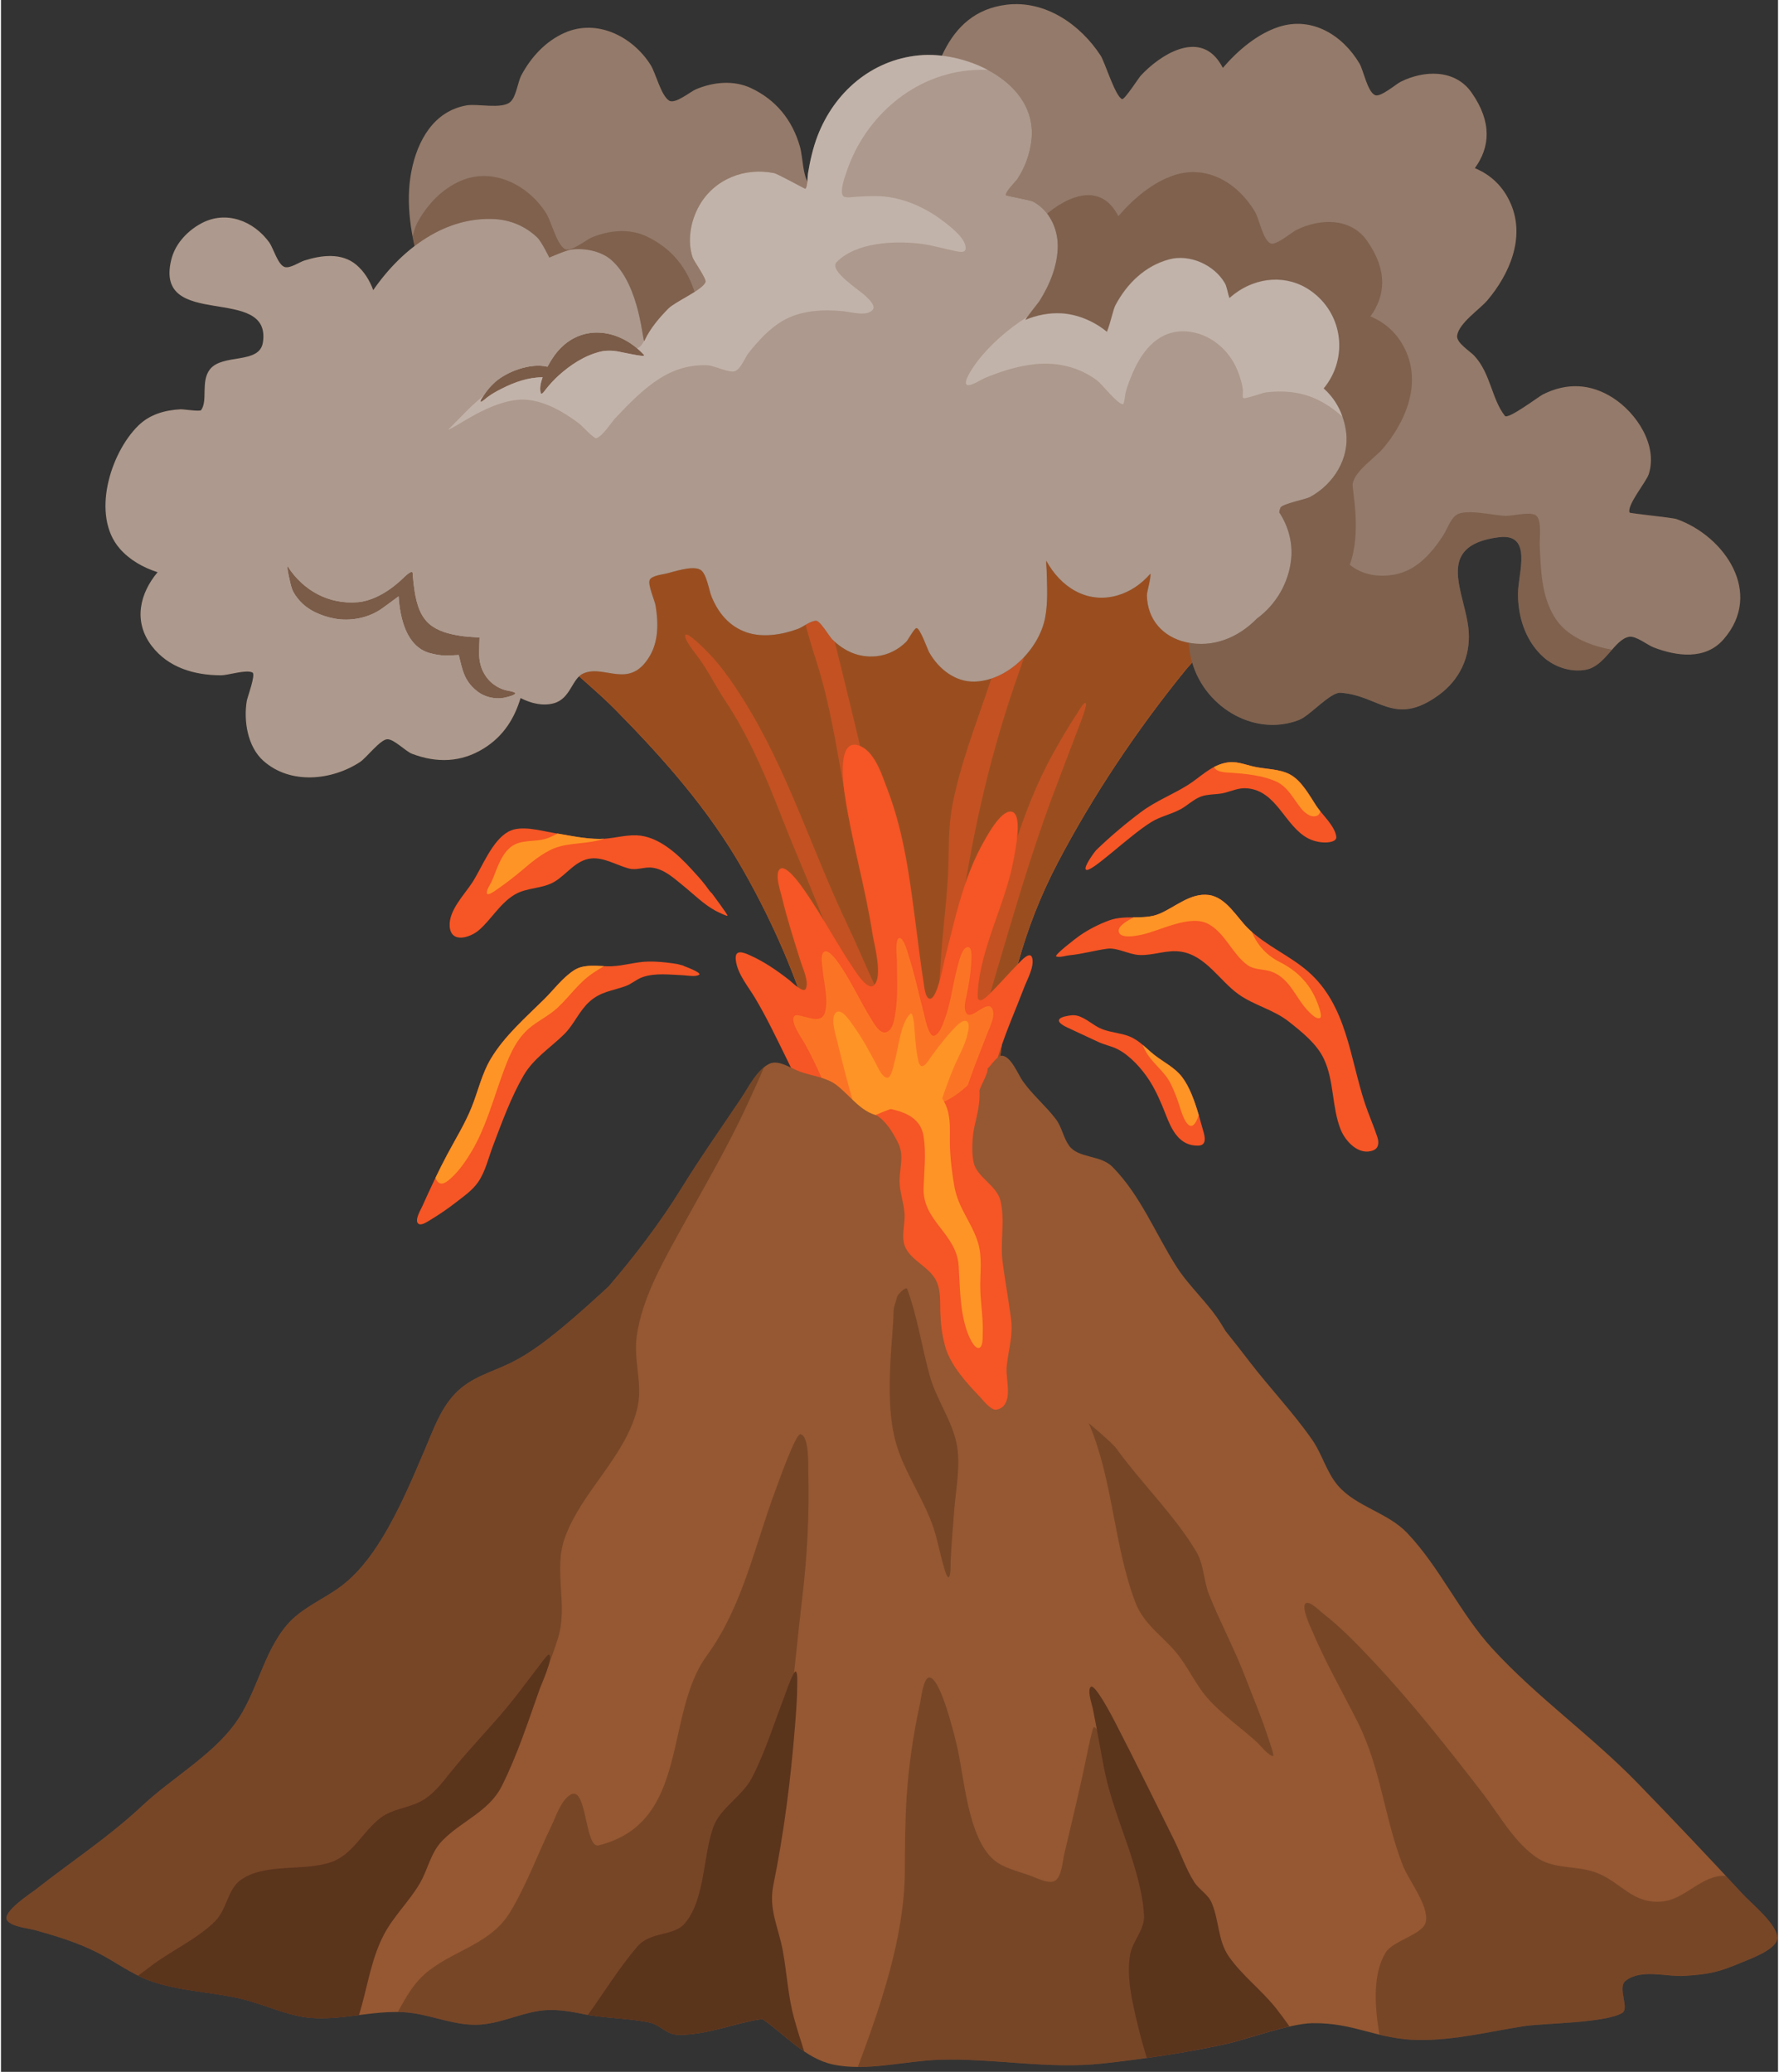 <?xml version="1.0" encoding="UTF-8"?>
<!DOCTYPE svg PUBLIC '-//W3C//DTD SVG 1.0//EN'
          'http://www.w3.org/TR/2001/REC-SVG-20010904/DTD/svg10.dtd'>
<svg height="502" preserveAspectRatio="xMidYMid meet" version="1.0" viewBox="-1.3 -1.0 430.7 502.2" width="431" xmlns="http://www.w3.org/2000/svg" xmlns:xlink="http://www.w3.org/1999/xlink" zoomAndPan="magnify"
><rect x="-1.3" y="-1.0" width="430.7" height="502.2" fill="#333333" stroke="none"/><g id="change1_1"
  ><path clip-rule="evenodd" d="M228.98,288.58c2.67-0.09,5.51-0.55,7.24-2.49 c1.97-2.21,1.76-6.26,2.03-9.02c0.6-6.25,1.63-12.44,2.27-18.69c1.84-18,5.88-34.22,14.34-50.34c8.56-16.32,19.31-32.34,30.94-46.63 c3.58-4.4,13.5-12.69,11.66-19.07c-3.96-13.76-28.79-21.18-40.68-24.03c-36.2-8.67-86.88-21.16-116.64,8.37 c-4.32,4.29-9.51,28.91-9.51,28.91c-1.01,1.49,2.78,2.31,4.08,3.56c4.26,4.11,8.87,7.77,13.03,12 c11.67,11.86,22.47,24.06,30.74,38.56c8.01,14.04,14.52,29.35,18.46,45.05c2.11,8.42,0.98,19.36,6.37,26.6 c1.57,2.11,3.6,3.59,5.9,4.63c5.1,2.32,11.48,2.48,16.76,2.58C226.89,288.6,227.92,288.62,228.98,288.58z" fill="#F65525" fill-rule="evenodd"
  /></g
  ><g id="change2_1"
  ><path clip-rule="evenodd" d="M228.98,288.58c2.67-0.09,5.51-0.55,7.24-2.49 c1.97-2.21,1.76-6.26,2.03-9.02c0.6-6.25,1.63-12.44,2.27-18.69c1.84-18,5.88-34.22,14.34-50.34c8.56-16.32,19.31-32.34,30.94-46.63 c3.58-4.4,13.5-12.69,11.66-19.07c-3.96-13.76-28.79-21.18-40.68-24.03c-36.2-8.67-86.88-21.16-116.64,8.37 c-4.32,4.29-9.51,28.91-9.51,28.91c-1.01,1.49,2.78,2.31,4.08,3.56c4.26,4.11,8.87,7.77,13.03,12 c11.67,11.86,22.47,24.06,30.74,38.56c8.01,14.04,14.52,29.35,18.46,45.05c2.11,8.42,0.98,19.36,6.37,26.6 c1.57,2.11,3.6,3.59,5.9,4.63c5.1,2.32,11.48,2.48,16.76,2.58C226.89,288.6,227.92,288.62,228.98,288.58z" fill="#FF9426" fill-rule="evenodd" opacity=".533"
  /></g
  ><g id="change3_1"
  ><path clip-rule="evenodd" d="M228.98,288.58c2.67-0.09,5.51-0.55,7.24-2.49 c1.97-2.21,1.76-6.26,2.03-9.02c0.6-6.25,1.63-12.44,2.27-18.69c1.84-18,5.88-34.22,14.34-50.34c8.56-16.32,19.31-32.34,30.94-46.63 c3.58-4.4,13.5-12.69,11.66-19.07c-3.96-13.76-28.79-21.18-40.68-24.03c-36.2-8.67-86.88-21.16-116.64,8.37 c-4.32,4.29-9.51,28.91-9.51,28.91c-1.01,1.49,2.78,2.31,4.08,3.56c4.26,4.11,8.87,7.77,13.03,12 c11.67,11.86,22.47,24.06,30.74,38.56c8.01,14.04,14.52,29.35,18.46,45.05c2.11,8.42,0.98,19.36,6.37,26.6 c1.57,2.11,3.6,3.59,5.9,4.63c5.1,2.32,11.48,2.48,16.76,2.58C226.89,288.6,227.92,288.62,228.98,288.58z" fill="#5B341C" fill-rule="evenodd" opacity=".605"
  /></g
  ><g id="change1_2"
  ><path clip-rule="evenodd" d="M209.2,286c-0.27-1.99-0.53-3.98-0.78-5.97 c-0.45-3.53,0.61-11.29-0.37-20.57c-0.95-9.02-3.93-19.62-4.14-20.26c-1.19-3.7-2.32-7.42-3.6-11.08 c-3.71-10.63-8.35-20.72-12.46-31.26c-3.65-9.35-7.71-19.13-13.68-28.12c-2.41-3.64-4.34-7.71-7.02-11.15 c-0.31-0.4-3.27-4.16-2.54-4.74c0.68-0.54,4.45,3.3,4.81,3.65c3.48,3.38,6.33,7.54,8.93,11.63c10.85,17.07,16.79,36.71,25.45,54.9 c2.33,4.9,4.4,9.92,6.7,14.83c0.86,1.82,1.58,3.73,2.53,5.51c0.08,0.15,1.05,1.89,1.35,1.28c0.7-1.42,0.03-4.07-0.1-5.55 c-0.51-5.81-1.73-11.51-3.03-17.19c-1.89-8.22-5.14-16.11-6.82-24.35c-2.65-12.97-4.11-25.92-8.2-38.6 c-2.06-6.38-3.89-13.04-4.69-19.72c-0.1-0.86-0.92-6.02,0.82-6.07c1.62-0.05,2.97,3.9,3.44,4.97c2.44,5.6,3.79,11.66,5.26,17.57 c6.18,24.88,12.35,49.91,15.12,75.43c0.77,7.07,1.58,14.34,3.16,21.28c0.29,1.27,1.26,6.27,3.23,6.19c1.51-0.06,1.84-5.11,1.98-6.09 c0.97-6.44,1.51-12.89,1.85-19.39c0.39-7.4,1.46-14.74,1.84-22.13c0.28-5.49-0.02-11.02,0.99-16.45c1.96-10.56,6.16-20.93,9.51-31.1 c1.88-5.7,3.62-11.6,6.97-16.64c0.6-0.9,2.67-4.54,4.15-4.22c1.17,0.25,0.04,4.59-0.1,5.21c-1.27,5.82-3.43,11.43-5.35,17.06 c-6.58,19.25-10.76,38.52-13.51,58.67c-0.71,5.2-1.14,10.43-1.27,15.68c-0.02,0.93-0.53,4.02,0.38,4.72 c0.86,0.66,2.37-2.86,2.53-3.23c1.74-4.04,3.06-8.3,4.4-12.49c5.04-15.71,8.68-32.03,16.75-46.56c1.85-3.33,3.78-6.63,5.89-9.81 c0.22-0.33,1.41-2.56,1.98-2.42c0.62,0.15-1.45,5.31-1.58,5.67c-2.15,5.65-4.33,11.29-6.44,16.95c-5.36,14.42-9.57,29.06-13.93,43.8 c-5.12,17.33-8.03,34.97-10.65,52.74c-1.06,0.03-2.09,0.01-3.02-0.01C220.68,288.49,214.31,288.32,209.2,286z" fill="#F65525" fill-rule="evenodd" opacity=".453"
  /></g
  ><g id="change1_3"
  ><path clip-rule="evenodd" d="M193.82,266.74c0.44,0.07-0.39-0.81-0.53-1.23 c-0.31-0.9-0.64-1.79-0.97-2.67c-0.93-2.52-2.07-4.93-3.26-7.33c-2.45-4.96-4.79-9.92-7.63-14.67c-1.67-2.79-4.24-5.78-4.63-9.12 c-0.32-2.73,1.77-1.92,3.49-1.14c3.4,1.52,6.65,3.76,9.57,6.06c0.44,0.35,3.28,3.16,3.87,2.08c0.87-1.61-0.61-4.79-1.09-6.29 c-1.69-5.33-3.4-10.68-4.71-16.12c-0.33-1.38-1.66-5.19-0.58-6.52c1.52-1.88,5.85,4.69,6.33,5.37c4.22,6.11,7.66,12.73,11.82,18.86 c0.52,0.77,3.26,5.08,4.72,3.84c2.35-1.99,0.08-10.07-0.28-12.45c-1.75-11.36-5.04-22.4-6.73-33.76 c-0.35-2.38-2.06-14.53,3.92-11.74c3.49,1.62,5.16,7.12,6.4,10.37c4.28,11.16,5.55,22.73,7.1,34.49c0.55,4.15,1.03,8.31,1.7,12.44 c0.11,0.67,0.36,3.89,1.54,3.87c1.81-0.03,3.24-8.39,3.58-9.69c2.57-9.89,4.48-19.71,9.63-28.7c0.87-1.51,4.33-7.86,6.81-6.87 c2.46,0.98,0.55,9.81,0.25,11.52c-1.92,10.76-8.35,21.9-8.72,32.82c-0.09,2.52,1.95,0.7,2.82-0.18c2.43-2.42,4.68-5.01,7.09-7.46 c0.53-0.54,2.85-3.23,3.32-1.27c0.52,2.12-1.27,5.26-1.99,7.16c-1.98,5.24-4.3,10.37-5.98,15.72c-1.04,3.32-2.21,6.62-2.95,10.03 c-2.5,11.48-2.21,35.18-18.99,34.35c-2.12-0.1-4.18-0.78-6.15-1.54c-2.75-1.06-5.09-2.48-7.27-4.45 C203.13,290.53,193.82,266.74,193.82,266.74z" fill="#F65525" fill-rule="evenodd"
  /></g
  ><g id="change2_2"
  ><path clip-rule="evenodd" d="M209.91,293.37c-0.02,0.05-0.2-0.89-0.22-0.97 c-0.15-0.65-0.38-1.27-0.59-1.9c-0.6-1.83-1.26-3.63-1.92-5.44c-1.87-5.13-3.66-10.29-5.68-15.37c-2.42-6.08-4.93-12.29-8.14-18.01 c-0.63-1.12-3.4-4.92-2.42-6.33c0.39-0.57,1.75-0.07,2.25,0.04c1.93,0.41,4.56,1.52,5.24-1.08c0.83-3.18-0.3-7.03-0.57-10.24 c-0.09-1.02-0.63-3.44,0.24-4.28c1.26-1.2,4.03,3.26,4.43,3.87c2.67,4.03,4.64,8.49,7.23,12.57c0.62,0.97,1.94,3.4,3.44,2.97 c1.67-0.47,2.01-3.05,2.24-4.45c0.71-4.3,0.41-8.75,0.39-13.09c0-0.7-0.5-5.02,0.56-5.28c1.06-0.26,2.02,3.36,2.2,3.93 c1.58,4.9,2.63,9.9,3.92,14.88c0.16,0.63,1.1,5.35,2.43,4.85c1.31-0.49,2-2.72,2.44-3.87c1.55-4.05,1.94-8.41,3.09-12.57 c0.27-0.98,1.07-5.12,2.65-5.03c1.11,0.06,0.77,3.2,0.74,3.81c-0.13,2.71-0.61,5.37-1.15,8.02c-0.25,1.21-0.8,3.1,0,4.23 c1.24,1.77,5.15-3.6,6.29-1.03c0.77,1.75-0.65,4.31-1.25,5.89c-1.88,4.96-3.94,9.77-5.43,14.87c-4.81,16.5-6.56,32.72-6.79,49.86 C225.48,319.42,209.91,293.37,209.91,293.37z" fill="#FF9426" fill-rule="evenodd" opacity=".502"
  /></g
  ><g id="change2_3"
  ><path clip-rule="evenodd" d="M206.74,271.9c-0.81-0.94-1-4.06-1.34-5.23 c-1.49-5.16-2.83-10.38-4.09-15.6c-0.33-1.36-1.71-5.63-0.12-6.72c1.36-0.93,3.37,2.28,3.94,3.07c2.18,2.95,3.93,6.24,5.66,9.47 c0.47,0.88,1.48,3.3,2.75,3.35c0.99,0.04,1.56-3.25,1.75-3.88c0.88-2.99,1.43-9.38,3.78-11.59c0.66-0.62,0.89,2.26,0.92,2.49 c0.27,2.66,0.33,5.37,0.87,8c0.1,0.52,0.27,2.02,0.97,2.16c0.83,0.17,1.83-1.61,2.2-2.12c1.75-2.4,3.52-4.79,5.59-6.93 c0.55-0.57,2.24-2.52,3.25-1.75c0.64,0.49,0.3,2.07,0.17,2.69c-0.58,2.9-2.27,5.68-3.4,8.39c-3.62,8.66-5.9,17.51-7.46,26.75 c-0.4,2.38-0.15,10.21-4.03,6.94C214.7,288.49,206.74,271.9,206.74,271.9z" fill="#FF9426" fill-rule="evenodd"
  /></g
  ><g id="change1_4"
  ><path clip-rule="evenodd" d="M257.09,248.03c-4.05-1.92-0.67-2.62-0.5-2.66 c0.99-0.23,2.02-0.43,3.02-0.16c2.19,0.6,3.85,2.41,5.97,3.24c2.12,0.83,4.48,0.91,6.58,1.75c2.5,1,3.99,2.85,6.03,4.46 c2.23,1.77,4.99,3.08,6.75,5.38c2.46,3.21,3.83,8.35,4.9,12.2c0.42,1.5,1.54,4.4-0.97,4.45c-4.6,0.1-6.45-3.87-7.88-7.57 c-1.07-2.75-2.31-5.68-3.91-8.17c-1.83-2.86-4.64-6.01-7.67-7.6c-1.54-0.8-3.28-1.09-4.85-1.84 C262.02,250.31,259.63,249.23,257.09,248.03z M254.47,230.84c-0.7-0.23,4.85-4.49,5.69-5.07c2.21-1.52,4.69-2.79,7.21-3.7 c3.93-1.41,8.27,0.01,12.06-1.56c3.82-1.58,7.55-5.17,12.04-4.57c4.21,0.56,6.8,5.47,9.53,8.13c4.33,4.21,10.06,6.53,14.55,10.46 c9.35,8.2,10.09,20.94,13.73,31.93c0.91,2.74,2.1,5.39,3,8.12c0.41,1.23,0.42,2.69-0.98,3.25c-3.47,1.37-6.75-2.16-7.9-5.04 c-2.17-5.45-1.55-11.75-4.05-17.08c-1.74-3.71-5.26-6.49-8.4-8.99c-3.77-3.01-8.46-3.98-12.32-6.73c-4.52-3.22-7.9-9.33-13.84-10.3 c-3.5-0.58-6.76,0.97-10.22,0.79c-2.49-0.12-5.36-1.85-7.75-1.52c-3.11,0.42-6.12,1.31-9.26,1.6 C256.69,230.66,255.34,231.13,254.47,230.84z M261.64,209.78c-0.62-0.66,2.22-4.44,2.48-4.7c3.43-3.31,7.09-6.41,10.91-9.27 c3.61-2.7,7.66-4.21,11.41-6.58c2.96-1.88,5.39-4.54,8.95-5.32c2.66-0.58,4.57,0.38,7.1,0.93c2.78,0.61,6.05,0.51,8.59,1.85 c2.86,1.51,4.77,5.14,6.49,7.75c1.4,2.11,4.43,4.75,4.77,7.37c0.11,0.86-0.87,1.17-1.54,1.3c-1.64,0.31-3.76-0.11-5.24-0.87 c-5.76-2.99-7.6-11.62-14.93-12.17c-1.94-0.15-3.61,0.67-5.44,1.12c-1.81,0.45-3.97,0.24-5.7,0.9c-1.75,0.67-3.25,2.17-4.91,3.07 c-2.26,1.22-4.9,1.74-7.07,3.09C271.95,201.69,262.66,210.87,261.64,209.78z M164.12,233.12c0,0,4.49,1.61,3.79,2.14 c-0.79,0.6-3.1,0.15-3.98,0.12c-3.15-0.12-6.6-0.59-9.65,0.44c-1.52,0.51-2.68,1.65-4.16,2.19c-3.34,1.21-6.07,1.31-8.84,3.83 c-2.48,2.26-3.71,5.51-6.08,7.85c-3.37,3.33-7.38,5.79-9.84,10.01c-3.02,5.21-5.27,11.39-7.4,17.01c-1.11,2.92-1.82,6.2-3.61,8.81 c-1.38,2.01-3.41,3.38-5.3,4.86c-2.1,1.64-4.27,3.11-6.55,4.48c-0.56,0.33-2.05,1.35-2.71,0.7c-0.88-0.86,0.69-3.42,1.05-4.22 c1.88-4.21,3.84-8.4,6-12.47c2.03-3.81,4.33-7.5,5.94-11.52c1.56-3.88,2.46-8.08,4.63-11.7c3.34-5.58,8.41-9.95,12.98-14.48 c2.33-2.31,4.43-5.2,7.22-6.99c2.67-1.71,6.07-0.86,9.05-0.97c3.01-0.11,5.91-1.08,8.94-1.14c1.96-0.04,3.9,0.16,5.84,0.42 c0.63,0.09,1.25,0.17,1.86,0.36C163.58,232.93,164.4,233.1,164.12,233.12z M170.97,215.48c-0.01-0.01-0.01-0.01-0.01-0.01 C170.96,215.47,170.96,215.47,170.97,215.48z M170.97,215.48c0.21,0.28,3.85,5.17,3.82,5.45c-0.03,0.29-2.74-1.08-2.94-1.19 c-2.92-1.6-5.27-4.02-7.86-6.1c-2.19-1.77-4.49-3.94-7.41-4.32c-1.97-0.26-3.78,0.72-5.75,0.18c-2.91-0.78-6.02-2.74-9.1-2.42 c-3.67,0.38-5.83,3.77-8.78,5.58c-3.04,1.85-6.73,1.38-9.76,3.19c-3.54,2.12-5.57,5.91-8.62,8.58c-2.07,1.81-6.83,3.39-7.12-0.92 c-0.26-3.82,3.53-7.61,5.46-10.57c2.4-3.69,4.77-10.18,8.79-12.37c3.01-1.64,7.77-0.21,10.96,0.32c3.59,0.6,7.45,1.45,11.1,1.46 c3.01,0.01,5.94-0.98,8.94-0.88c5.3,0.17,9.99,4.53,13.34,8.19c1.17,1.28,2.36,2.56,3.42,3.94c0.33,0.44,0.64,0.89,0.97,1.33 C170.56,215.12,171.09,215.64,170.97,215.48z" fill="#F65525" fill-rule="evenodd"
  /></g
  ><g id="change2_4"
  ><path clip-rule="evenodd" d="M288.99,269.25c-0.13,0.48-0.31,0.95-0.53,1.39 c-1.85,3.72-3.58-1.78-4.02-3.25c-0.16-0.53-0.34-1.06-0.52-1.59c-0.23-0.66-0.49-1.32-0.76-1.97c-0.34-0.82-0.69-1.64-1.1-2.42 c-1.57-2.97-4.57-4.88-6.09-7.91c-0.18-0.36-0.38-0.78-0.53-1.22c0.91,0.77,1.77,1.61,2.76,2.39c2.23,1.77,4.99,3.08,6.75,5.38 C286.8,262.47,288.04,266,288.99,269.25z M301.87,224.88c1.28,3.15,3.52,5.67,6.77,7.31c4.04,2.04,7.07,4.99,8.86,9.25 c0.21,0.49,1.65,3.96,0.89,4.3c-0.84,0.37-2-0.84-2.51-1.31c-1.85-1.77-3.1-4.18-4.63-6.22c-1.3-1.74-2.97-3.26-5.11-3.85 c-1.77-0.48-3.79-0.32-5.33-1.44c-3.68-2.67-5.36-7.7-9.45-9.94c-4.43-2.43-11.59,1.58-16.11,2.56c-1.06,0.23-5.52,1.22-5.65-0.89 c-0.07-1.19,1.86-2.38,3.64-3.3c2.11-0.02,4.21-0.03,6.17-0.84c3.82-1.58,7.55-5.17,12.04-4.57c4.21,0.56,6.8,5.47,9.53,8.13 C301.29,224.35,301.58,224.62,301.87,224.88z M318.46,195.64c-0.12,0.53-0.38,0.96-0.91,1.13c-1.44,0.47-2.94-0.81-3.75-1.82 c-1.89-2.34-3.21-5.28-6.13-6.56c-3.37-1.48-7.32-1.84-10.95-2.09c-1.14-0.08-3.46-0.07-4.01-1.39c0.83-0.43,1.71-0.78,2.67-0.99 c2.66-0.58,4.57,0.38,7.1,0.93c2.78,0.61,6.05,0.51,8.59,1.85c2.86,1.51,4.77,5.14,6.49,7.75 C317.82,194.83,318.13,195.23,318.46,195.64z M144.86,233.18c-0.88,0.51-1.75,1.06-2.59,1.62c-3.54,2.34-5.66,5.65-8.69,8.48 c-2.14,2-4.79,3.15-6.98,5.06c-3.44,3.01-5.05,7.41-6.56,11.61c-2.16,6.02-3.97,12.57-7.25,18.1c-1.38,2.32-3.09,4.82-5.12,6.62 c-0.63,0.56-1.89,1.64-2.79,1.04c-0.41-0.27-0.69-0.71-0.87-1.22c0.91-1.9,1.86-3.78,2.85-5.64c2.03-3.81,4.33-7.5,5.94-11.52 c1.56-3.88,2.46-8.08,4.63-11.7c3.34-5.58,8.41-9.95,12.98-14.48c2.33-2.31,4.43-5.2,7.22-6.99 C139.76,232.8,142.37,233.07,144.86,233.18z M144.88,202.29c-0.01,0-0.01,0-0.02,0.01c-3.62,1.26-7.37,0.9-10.98,1.94 c-3.08,0.9-5.94,3.19-8.35,5.25c-2.18,1.86-4.38,3.56-6.74,5.19c-0.24,0.17-2.08,1.53-2.3,0.89c-0.25-0.75,0.84-2.25,1.13-2.9 c1.24-2.81,2.09-6.22,4.52-8.27c2.49-2.1,6.06-1.17,8.96-2.21c0.86-0.31,1.69-0.71,2.49-1.15c3.32,0.58,6.83,1.29,10.16,1.3 C144.13,202.33,144.5,202.32,144.88,202.29z" fill="#FF9426" fill-rule="evenodd"
  /></g
  ><g id="change4_1"
  ><path clip-rule="evenodd" d="M145.97,310.82c6.47-7.56,12.46-15.41,17.74-23.95 c4.54-7.36,9.51-14.41,14.32-21.58c1.76-2.62,3.94-7.09,6.98-8.47c2.19-0.99,5.19,1.13,7.19,1.88c2.73,1.03,6.4,1.4,8.78,3.14 c3.59,2.62,6.42,7.38,11.37,7.73c2.32,0.16,4.72-1.38,6.97-1.83c3.04-0.61,7.86,0.56,10.3-1.64c2.94-2.65,5.75-5.68,8.57-8.47 c0.7-0.7,2.07-2.87,3.23-2.73c2.14,0.24,3.85,4.62,4.9,6.1c2.43,3.44,5.62,6.05,8.06,9.28c1.47,1.95,1.78,4.44,3.19,6.41 c2.24,3.12,7.58,2.19,10.49,5.12c6.82,6.9,10.37,16.05,15.48,24.11c3.19,5.04,7.83,8.94,10.93,14.02c0.31,0.51,0.66,1.08,1.04,1.7 c1.95,2.44,3.88,4.89,5.77,7.37c4.95,6.46,10.57,12.3,15.23,19c2.39,3.43,3.51,7.94,6.23,11.08c4.49,5.18,12.02,6.47,16.81,11.52 c7.98,8.42,12.76,19.41,20.57,27.95c10.84,11.85,24.01,21.08,35.2,32.6c8.65,8.91,17.24,17.96,25.66,27.09 c1.9,2.06,8.41,7.35,8.25,10.56c-0.14,2.74-6.74,5.06-8.63,5.86c-5.65,2.38-7.68,2.84-13.86,3.26c-4.43,0.3-10.43-1.82-14.29,1.2 c-2.07,1.62,1.05,6.7-0.84,7.8c-4.24,2.47-19.06,2.45-23.81,3.19c-8.49,1.33-16.59,3.4-25.25,3.35 c-10.37-0.07-15.63-4.23-26.02-4.07c-5.54,0.09-15.75,3.89-21.09,5.07c-9.54,2.11-19.86,3.6-29.56,4.68 c-13.46,1.51-26.62-1.35-40.02-0.88c-8.13,0.29-17.52,2.89-25.57,1.13c-6.66-1.45-11.62-7.27-17-11c-0.92,0.1-1.76,0.22-2.47,0.37 c-5.81,1.24-11.99,3.55-17.98,3.43c-2.99-0.06-4.29-2.45-7.1-3.01c-5.41-1.08-11-0.97-16.46-2.11c-3.31-0.69-6.82-1.19-10.2-0.66 c-5.53,0.87-10.4,3.56-16.12,3.35c-5.68-0.2-10.93-2.7-16.6-3.03c-7.55-0.45-15.09,1.98-22.64,1.35 c-5.56-0.46-11.18-3.27-16.63-4.57c-7.43-1.78-15-1.82-22.27-4.42c-4.63-1.65-8.63-4.76-13-6.94c-4.82-2.4-9.68-3.86-14.84-5.31 c-1.71-0.48-5.57-0.78-6.76-2.32c-1.52-1.95,5.9-6.75,6.8-7.45c8.79-6.92,17.81-12.78,26.02-20.48 c6.98-6.54,16.71-12.04,22.36-19.78c5.34-7.31,6.72-16.96,12.53-23.87c3.4-4.04,8.4-6.03,12.61-9.04 c4.43-3.16,7.74-7.52,10.55-12.12c4.15-6.8,7.28-14.28,10.4-21.59c1.96-4.59,3.65-9.51,7.11-13.23c3.9-4.19,8.85-5.26,13.76-7.69 c4.64-2.29,8.87-5.6,12.82-8.89C138.87,317.32,142.43,314.08,145.97,310.82z" fill="#955832" fill-rule="evenodd"
  /></g
  ><g id="change3_2"
  ><path clip-rule="evenodd" d="M218.34,311.42c2.53,6.9,3.53,14.08,5.49,21.12 c1.56,5.58,5.27,10.62,6.46,16.26c1.07,5.09-0.11,10.89-0.53,15.99c-0.35,4.27-0.69,8.55-0.9,12.83c-0.02,0.45,0.1,3.53-0.5,3.69 c-0.45,0.12-1.13-2.5-1.2-2.76c-0.91-3.06-1.44-6.2-2.45-9.23c-2.34-6.97-6.91-13.25-8.97-20.14c-1.87-6.28-1.77-13.71-1.46-20.19 c0.18-3.99,0.66-7.96,0.75-11.95c0.03-1.45,0.43-1.95,0.87-3.69C216.06,312.69,218.09,310.73,218.34,311.42z M262.35,343.97 c0,0,5.66,4.7,6.73,6.19c6.02,8.32,14.16,16.24,19.35,24.98c1.86,3.14,1.74,7.06,3.08,10.39c2.73,6.82,6.2,13.23,8.84,20.15 c1.81,4.76,3.85,9.46,5.4,14.32c0.1,0.31,1.63,4.56,1.28,4.62c-0.95,0.15-3.32-2.79-3.93-3.35c-3.93-3.54-8.43-6.66-11.94-10.63 c-3.01-3.4-4.71-7.58-7.6-11.06c-3.43-4.11-7.92-6.94-9.9-12.14C268.37,373.56,268.25,357.67,262.35,343.97z M332.79,492.17 c-1.16-6.89-1.64-14.71,1.5-19.87c1.86-3.05,9.15-4.31,9.76-7.53c0.74-3.91-4.18-10.03-5.57-13.57 c-4.47-11.46-5.34-23.56-10.9-34.67c-3.64-7.26-7.75-14.38-10.92-21.85c-0.36-0.84-3.07-6.41-1.64-7.1 c1.02-0.49,3.39,1.95,4.05,2.46c4.47,3.46,8.44,7.61,12.3,11.72c9.42,10.03,17.99,20.96,26.41,31.84 c3.99,5.17,7.87,12.33,13.53,15.91c4.07,2.57,9.5,1.7,13.97,3.37c6.22,2.34,8.77,7.76,16.17,7.01c5.57-0.57,9.64-6.63,15.33-6.18 c1.41,1.51,2.81,3.02,4.21,4.53c1.9,2.06,8.41,7.35,8.25,10.56c-0.14,2.74-6.74,5.06-8.63,5.86c-5.65,2.38-7.68,2.84-13.86,3.26 c-4.43,0.3-10.43-1.82-14.29,1.2c-2.07,1.62,1.05,6.7-0.84,7.8c-4.24,2.47-19.06,2.45-23.81,3.19c-8.49,1.33-16.59,3.4-25.25,3.35 C338.78,493.43,335.69,492.87,332.79,492.17z M287.78,496c-7.27,1.33-14.76,2.34-21.9,3.14c-13.46,1.51-26.62-1.35-40.02-0.88 c-6.15,0.22-13.01,1.75-19.47,1.74c5.55-14.86,11.27-31.52,11.38-47.28c0.04-6.18,0.04-12.36,0.46-18.53 c0.51-7.54,1.62-15,3.24-22.38c0.2-0.91,0.78-6.3,2.28-6.21c2.72,0.17,6.08,14.2,6.61,16.4c1.81,7.57,2.58,22.05,8.82,27.68 c2.3,2.07,5.97,2.87,8.83,3.89c1.45,0.52,4.45,2.11,6.02,1.38c1.75-0.81,2-5,2.38-6.56c1.62-6.71,3.18-13.4,4.67-20.14 c0.23-1.04,2.13-10.73,2.5-10.63c1.48,0.42,2.34,5.02,2.74,6.18c2.28,6.6,4.23,13.27,6.36,19.91c3.04,9.5,9.2,17.57,12.08,27 C287.15,478.57,287.1,487.51,287.78,496z M172.44,490.86c-3.2,0.78-6.43,1.4-9.61,1.34c-2.99-0.06-4.29-2.45-7.1-3.01 c-5.41-1.08-11-0.97-16.46-2.11c-3.31-0.69-6.82-1.19-10.2-0.66c-5.53,0.87-10.4,3.56-16.12,3.35c-5.68-0.2-10.93-2.7-16.6-3.03 c-0.49-0.03-0.99-0.05-1.48-0.05c2.07-3.69,3.99-7.37,7.86-10.27c6.62-4.97,14.89-6.49,19.41-14c3.95-6.54,6.58-13.85,9.91-20.71 c1.09-2.24,2.41-6.49,4.78-7.74c3.92-2.08,3.36,13.17,6.73,12.33c22.24-5.56,15.73-31.58,26.18-45.94 c8.77-12.06,11.58-26.55,16.72-40.26c0.74-1.98,4.86-13.66,6.01-13.46c2.17,0.39,1.86,7.69,1.9,9.06 c0.28,10.16-0.26,20.55-1.47,30.64c-2.04,16.97-3.19,35.59-7.43,52.15c-3.47,13.53-9.91,26.11-11.96,40.03 C172.94,482.29,172.43,486.58,172.44,490.86z M69.8,487.44c-4.27-1.03-8.54-2.91-12.71-3.91c-7.43-1.78-15-1.82-22.27-4.42 c-4.63-1.65-8.63-4.76-13-6.94c-4.82-2.4-9.68-3.86-14.84-5.31c-1.71-0.48-5.57-0.78-6.76-2.32c-1.52-1.95,5.9-6.75,6.8-7.45 c8.79-6.92,17.81-12.78,26.02-20.48c6.98-6.54,16.71-12.04,22.36-19.78c5.34-7.31,6.72-16.96,12.53-23.87 c3.4-4.04,8.4-6.03,12.61-9.04c4.43-3.16,7.74-7.52,10.55-12.12c4.15-6.8,7.28-14.28,10.4-21.59c1.96-4.59,3.65-9.51,7.11-13.23 c3.9-4.19,8.85-5.26,13.76-7.69c4.64-2.29,8.87-5.6,12.82-8.89c3.7-3.07,7.25-6.32,10.79-9.57c6.47-7.56,12.46-15.41,17.74-23.95 c4.54-7.36,9.51-14.41,14.32-21.58c1.48-2.21,3.26-5.72,5.61-7.6c-1.25,2.97-2.62,5.91-3.96,8.84c-4.77,10.36-10.52,20.12-16,30.1 c-4.46,8.13-9.55,16.85-10.89,26.2c-0.87,6.12,1.67,11.78,0.01,18.03c-3.06,11.54-13.39,19.72-17.42,30.83 c-2.89,7.98,0.9,16.44-1.75,24.62c-3.04,9.38-7.4,19.62-13.45,27.45c-13.45,17.42-32.65,30.47-43.47,49.89 C74.18,478.16,71.86,482.74,69.8,487.44z" fill="#5B341C" fill-rule="evenodd" opacity=".5"
  /></g
  ><g id="change1_5"
  ><path clip-rule="evenodd" d="M210.73,269.23c2.45,1.45,4.06,4.11,5.38,6.75 c1.49,2.96,0.48,5.83,0.38,8.92c-0.09,2.8,1.05,5.55,1.21,8.35c0.13,2.27-0.62,4.62-0.2,6.86c0.77,4.1,6.08,5.67,7.85,9.29 c1.15,2.34,0.94,4.96,1.01,7.49c0.08,2.81,0.4,5.64,1.15,8.36c1.31,4.73,5.19,8.9,8.5,12.39c0.63,0.66,2.6,3.21,3.86,3.05 c2.12-0.27,2.6-2.18,2.75-2.91c0.46-2.21-0.41-5.52-0.15-7.76c0.49-4.36,1.61-7.27,1-11.69c-0.7-5.09-1.31-8.29-2-13.37 c-0.64-4.72,0.63-10.23-0.52-14.92c-0.91-3.72-5.69-5.64-6.51-9.28c-0.55-2.44-0.32-6.6,0.25-8.93c0.66-2.71,1.33-5.59,1.17-8.4 c-0.04-0.76,2.66-5.16,1.81-5.54c-1.5-0.67-2.89,3.85-8.91,7.39c-4.27,2.51-8.14,1.17-12.91,2.06 C214.51,267.61,210.73,269.23,210.73,269.23z" fill="#F65525" fill-rule="evenodd"
  /></g
  ><g id="change2_5"
  ><path clip-rule="evenodd" d="M213.13,267.52c3.35,0.78,8.4,1.68,9.2,7 c0.63,4.21,0.11,8.29-0.02,12.45c-0.24,8.07,8.01,10.99,8.51,18.9c0.34,5.34,0.26,10.67,2.01,15.79c0.27,0.79,1.73,4.59,3.04,4.02 c0.9-0.39,0.75-2.77,0.78-3.55c0.13-3.53-0.48-7.04-0.59-10.56c-0.12-3.85,0.58-7.73-0.59-11.47c-1.5-4.78-4.69-8.18-5.65-13.3 c-0.59-3.15-1.04-6.89-1.12-10.1c-0.08-2.96,0.27-6.25-0.72-9.09c-0.71-2.06-2.16-4.14-4.11-4.98 C221.4,261.57,210.2,266.84,213.13,267.52z" fill="#FF9426" fill-rule="evenodd"
  /></g
  ><g id="change3_3"
  ><path clip-rule="evenodd" d="M105.46,73.63c0.1,0.13,0.09,0.13-0.09-0.1 C105.38,73.53,105.41,73.57,105.46,73.63z M105.46,73.63c-0.32-0.42-1.71-2.23-2.16-3.02c-1.22-2.13-2.2-4.39-2.93-6.73 c-2.3-7.36-3.69-15.75-2.19-23.39c1.45-7.41,5.42-14.57,13.39-15.95c2.61-0.45,8.41,0.96,10.52-0.78c1.51-1.24,1.83-4.83,2.75-6.55 c2.35-4.39,5.88-8.24,10.5-10.27c7.91-3.48,16.51,0.98,20.81,7.8c1.27,2.02,2.49,7.35,4.47,8.64c1.46,0.95,5.17-2.16,6.48-2.72 c4.22-1.79,9.15-2.29,13.38-0.31c6.08,2.86,9.99,7.73,11.84,14.1c0.87,2.99,0.54,7.67,2.79,10.01c3.09,3.21,9.57,2.94,13.61,2.6 c9.02-0.74,11.35-8.79,12.98-16.59c2.6-12.41,5.43-28.48,20.75-30.33c9.38-1.13,17.91,4.83,22.8,12.38c0.96,1.48,3.6,10.07,5.2,10.5 c0.58,0.15,4-5.14,4.49-5.68c4.58-4.96,13.96-11.07,19.13-3.2c0.28,0.43,0.54,0.87,0.77,1.31c3.72-4.32,8.44-8.29,13.65-9.96 c7.99-2.55,15.42,2.07,19.46,8.9c1,1.69,1.9,6.75,3.75,7.66c1.3,0.64,5.12-2.67,6.24-3.23c5.68-2.83,13.18-3.09,17.17,2.6 c5.09,7.25,4.43,13.36,0.81,18.34c3.81,1.57,6.93,4.41,8.77,8.78c3.43,8.15-0.38,16.91-5.71,23.23c-1.87,2.21-6.89,5.5-7.35,8.56 c-0.27,1.77,3.17,3.82,4.18,4.93c3.97,4.32,4.18,10.46,7.39,14.54c0.76,0.96,8.15-4.65,9.21-5.19c5.79-2.92,11.57-2.64,16.98,0.83 c5.69,3.65,10.9,11.43,8.69,18.46c-0.6,1.9-5.34,7.51-4.67,9.33c0.09,0.24,10.3,1.2,11.4,1.59c11.65,4.12,21.16,17.95,11.39,29.15 c-4.41,5.06-11.32,4.12-16.96,1.95c-1.48-0.57-4.29-2.85-5.91-2.57c-3.6,0.62-5.73,7.03-10.42,7.97c-3.57,0.72-7.59-0.59-10.29-2.97 c-4.4-3.89-6.31-9.86-6.24-15.61c0.06-4.88,3.63-14.59-4.68-13.52c-16.06,2.07-7.91,13.63-7.27,22.83 c0.43,6.27-2.26,11.81-7.31,15.46c-10.71,7.75-14.36,0.04-23.77-0.59c-2.49-0.17-7.39,5.58-10.07,6.6 c-11.15,4.28-23.5-3.57-26.13-14.97c-1.95-8.46,0.99-16.11,4.76-23.57c1.88-3.72,5.96-9.4,5.06-13.85 c-0.68-3.37-5.39-5.44-7.71-7.49c-2.26-1.99-4.47-4.18-6.36-6.6c-6.3,1.03-12.71,1.13-18.85,0.2c-9.33-1.41-18.58-4.96-25.34-11.13 c-29.77,15.2-65.76,20.21-96.74,11.72C132.63,105.28,107.12,75.57,105.46,73.63z" fill="#5B341C" fill-rule="evenodd"
  /></g
  ><g id="change5_1"
  ><path clip-rule="evenodd" d="M105.46,73.63c0.1,0.13,0.09,0.13-0.09-0.1 C105.38,73.53,105.41,73.57,105.46,73.63z M105.46,73.63c-0.32-0.42-1.71-2.23-2.16-3.02c-1.22-2.13-2.2-4.39-2.93-6.73 c-2.3-7.36-3.69-15.75-2.19-23.39c1.45-7.41,5.42-14.57,13.39-15.95c2.61-0.45,8.41,0.96,10.52-0.78c1.51-1.24,1.83-4.83,2.75-6.55 c2.35-4.39,5.88-8.24,10.5-10.27c7.91-3.48,16.51,0.98,20.81,7.8c1.27,2.02,2.49,7.35,4.47,8.64c1.46,0.95,5.17-2.16,6.48-2.72 c4.22-1.79,9.15-2.29,13.38-0.31c6.08,2.86,9.99,7.73,11.84,14.1c0.87,2.99,0.54,7.67,2.79,10.01c3.09,3.21,9.57,2.94,13.61,2.6 c9.02-0.74,11.35-8.79,12.98-16.59c2.6-12.41,5.43-28.48,20.75-30.33c9.38-1.13,17.91,4.83,22.8,12.38c0.96,1.48,3.6,10.07,5.2,10.5 c0.58,0.15,4-5.14,4.49-5.68c4.58-4.96,13.96-11.07,19.13-3.2c0.28,0.43,0.54,0.87,0.77,1.31c3.72-4.32,8.44-8.29,13.65-9.96 c7.99-2.55,15.42,2.07,19.46,8.9c1,1.69,1.9,6.75,3.75,7.66c1.3,0.64,5.12-2.67,6.24-3.23c5.68-2.83,13.18-3.09,17.17,2.6 c5.09,7.25,4.43,13.36,0.81,18.34c3.81,1.57,6.93,4.41,8.77,8.78c3.43,8.15-0.38,16.91-5.71,23.23c-1.87,2.21-6.89,5.5-7.35,8.56 c-0.27,1.77,3.17,3.82,4.18,4.93c3.97,4.32,4.18,10.46,7.39,14.54c0.76,0.96,8.15-4.65,9.21-5.19c5.79-2.92,11.57-2.64,16.98,0.83 c5.69,3.65,10.9,11.43,8.69,18.46c-0.6,1.9-5.34,7.51-4.67,9.33c0.09,0.24,10.3,1.2,11.4,1.59c11.65,4.12,21.16,17.95,11.39,29.15 c-4.41,5.06-11.32,4.12-16.96,1.95c-1.48-0.57-4.29-2.85-5.91-2.57c-3.6,0.62-5.73,7.03-10.42,7.97c-3.57,0.72-7.59-0.59-10.29-2.97 c-4.4-3.89-6.31-9.86-6.24-15.61c0.06-4.88,3.63-14.59-4.68-13.52c-16.06,2.07-7.91,13.63-7.27,22.83 c0.43,6.27-2.26,11.81-7.31,15.46c-10.71,7.75-14.36,0.04-23.77-0.59c-2.49-0.17-7.39,5.58-10.07,6.6 c-11.15,4.28-23.5-3.57-26.13-14.97c-1.95-8.46,0.99-16.11,4.76-23.57c1.88-3.72,5.96-9.4,5.06-13.85 c-0.68-3.37-5.39-5.44-7.71-7.49c-2.26-1.99-4.47-4.18-6.36-6.6c-6.3,1.03-12.71,1.13-18.85,0.2c-9.33-1.41-18.58-4.96-25.34-11.13 c-29.77,15.2-65.76,20.21-96.74,11.72C132.63,105.28,107.12,75.57,105.46,73.63z" fill="#FFF" fill-rule="evenodd" opacity=".346"
  /></g
  ><g id="change3_4"
  ><path clip-rule="evenodd" d="M105.46,73.63c0.1,0.13,0.09,0.13-0.09-0.1 C105.38,73.53,105.41,73.57,105.46,73.63z M105.46,73.63c-0.32-0.42-1.71-2.23-2.16-3.02c-1.22-2.13-2.2-4.39-2.93-6.73 c-0.76-2.44-1.42-4.99-1.91-7.59c0.34-1.17,0.64-2.35,1.06-3.14c2.35-4.39,5.88-8.24,10.5-10.27c7.91-3.49,16.51,0.98,20.81,7.8 c1.27,2.02,2.49,7.35,4.47,8.64c1.46,0.95,5.17-2.16,6.48-2.72c4.22-1.79,9.15-2.3,13.38-0.31c6.08,2.86,9.99,7.73,11.84,14.1 c0.87,2.98,0.54,7.67,2.79,10.01c3.09,3.21,9.57,2.94,13.61,2.6c9.02-0.74,11.35-8.79,12.98-16.6c1.31-6.26,2.68-13.44,5.68-19.27 c2.35,0.22,4.77,0.08,6.65-0.08c6.88-0.57,9.87-5.38,11.62-11.1c8.09,0.38,15.27,5.82,19.6,12.5c0.96,1.48,3.6,10.07,5.2,10.5 c0.58,0.15,4-5.14,4.49-5.67c4.58-4.97,13.96-11.07,19.13-3.2c0.28,0.43,0.54,0.87,0.77,1.31c3.72-4.32,8.44-8.29,13.65-9.96 c8-2.56,15.42,2.07,19.46,8.9c1,1.69,1.9,6.75,3.75,7.66c1.3,0.63,5.12-2.67,6.24-3.23c5.68-2.83,13.18-3.09,17.17,2.6 c5.09,7.25,4.43,13.36,0.81,18.34c3.81,1.57,6.93,4.41,8.77,8.78c3.43,8.15-0.38,16.91-5.71,23.23c-1.87,2.21-6.89,5.5-7.35,8.56 c-0.22,1.45,2.24,11.46-0.7,19.62c3.04,2.51,7.06,3.1,11,2.35c5.21-1,8.86-5.2,11.63-9.45c0.98-1.5,1.7-3.95,3.23-4.99 c2.33-1.58,9.28,0.24,12.05,0.24c1.76,0,5.43-1.01,7.03-0.23c1.7,0.83,1.03,5.83,1.09,7.25c0.27,6.05,0.36,12.35,3.67,17.64 c2.91,4.66,8.67,6.87,13.86,7.78c-1.75,2-3.59,4.3-6.26,4.83c-3.57,0.72-7.59-0.59-10.29-2.97c-4.4-3.89-6.31-9.86-6.24-15.61 c0.06-4.88,3.63-14.59-4.68-13.52c-16.06,2.07-7.91,13.63-7.27,22.83c0.43,6.27-2.26,11.81-7.31,15.46 c-10.71,7.75-14.36,0.04-23.77-0.59c-2.49-0.17-7.39,5.58-10.07,6.6c-11.15,4.28-23.5-3.57-26.13-14.97 c-1.95-8.46,0.99-16.11,4.76-23.57c1.88-3.72,5.96-9.4,5.06-13.85c-0.68-3.37-5.39-5.44-7.71-7.49c-2.26-1.99-4.47-4.18-6.36-6.6 c-6.3,1.03-12.71,1.13-18.85,0.2c-9.33-1.41-18.58-4.96-25.34-11.13c-29.77,15.2-65.76,20.21-96.74,11.72 C132.63,105.28,107.12,75.57,105.46,73.63z" fill="#5B341C" fill-rule="evenodd" opacity=".348"
  /></g
  ><g id="change3_5"
  ><path clip-rule="evenodd" d="M252.04,134.91c-0.04,0.95,0.1,2.06,0.1,2.34 c0.08,3.84,0.36,7.77-0.39,11.57c-1.5,7.6-9.1,15.18-17.08,15.39c-4.75,0.13-8.76-3.13-11-7.09c-0.4-0.71-2.2-5.88-3.07-5.87 c-0.54,0.01-2.05,2.85-2.46,3.27c-1.97,1.99-4.54,3.28-7.33,3.55c-4.15,0.4-7.69-1.2-10.61-4.06c-0.73-0.71-2.93-4.52-3.91-4.54 c-1.35-0.04-3.21,1.52-4.47,1.98c-3.81,1.4-8.49,2.17-12.42,0.82c-4.21-1.45-6.85-4.69-8.49-8.69c-0.63-1.53-1.19-5.69-2.76-6.51 c-1.99-1.04-6.32,0.53-8.37,0.99c-0.94,0.21-3.26,0.49-3.81,1.43c-0.64,1.08,1.2,5.11,1.39,6.31c0.66,4.09,0.75,8.56-1.43,12.23 c-4.9,8.26-10.87,1.98-16.03,4.18c-2.85,1.22-3.08,6.1-7.19,7.25c-2.62,0.73-5.51,0.06-8.08-1.26c-1.47,4.92-4.13,9.24-8.91,12.21 c-5.51,3.42-11.4,3.57-17.37,1.31c-1.62-0.61-4.42-3.64-6.06-3.53c-1.69,0.1-5.05,4.51-6.53,5.49c-6.84,4.51-16.95,5.57-23.48-0.28 c-3.82-3.42-4.81-9.69-4-14.53c0.14-0.83,2.22-6.39,1.38-6.85c-1.48-0.81-5.96,0.68-7.66,0.67c-6.41-0.03-12.71-1.83-16.74-7.09 c-4.59-5.99-2.89-12.8,1.4-17.9c-3.52-1.14-6.78-2.97-9.18-5.73c-6.97-8.01-2.31-23.12,4.5-29.8c2.8-2.74,6.44-3.76,10.27-3.96 c0.58-0.03,4.68,0.59,4.96,0.2c1.68-2.33-0.14-6.92,2.11-9.85c3.03-3.95,12.06-1.15,12.87-6.58c2.14-14.25-26.38-2.73-22.23-19.96 c0.42-1.74,1.24-3.37,2.35-4.76c1.34-1.7,3.06-3.11,4.97-4.13c6-3.22,12.7-0.58,16.48,4.68c0.93,1.3,2.09,5.49,3.76,5.93 c1.3,0.34,3.49-1.19,4.69-1.58c4.12-1.31,9.07-1.98,12.63,1.04c1.89,1.6,3.23,3.78,4.09,6.12c7.13-10.32,17.68-17.9,29.52-17.21 c3.87,0.23,7.38,1.77,10.2,4.42c1.07,1.01,2.95,4.9,2.95,4.9s4.11-1.8,5.36-1.95c3.21-0.39,7.19,0.35,9.68,2.54 c7.1,6.22,7.58,20.57,8.02,19.59c1.32-2.9,3.55-5.54,5.77-7.79c1.74-1.76,8.22-4.46,9.03-6.42c0.33-0.79-2.79-5.04-3.11-5.99 c-1.38-4.06-0.48-8.9,1.6-12.57c3.66-6.44,10.99-9.32,18.12-7.88c0.87,0.18,7.52,3.84,7.57,3.81c0.58-0.37,0.54-3.05,0.64-3.64 c0.51-3.08,1.19-6.17,2.3-9.09c4.07-10.66,13.08-18.5,24.58-19.62c11.6-1.13,28.78,6.58,27.31,20.42c-0.36,3.39-1.49,6.55-3.32,9.42 c-0.46,0.72-3.02,3.15-2.88,4.06c0.02,0.13,5.95,1.22,6.52,1.52c3.94,2.03,6.06,6.5,6.04,10.82c-0.03,4.75-1.94,9.36-4.44,13.33 c-0.23,0.37-2.41,3-3.42,4.57c2.76-1.14,5.74-1.76,8.74-1.59c3.92,0.22,7.95,1.91,11.05,4.48c0.85-2.03,1.51-5.41,2.05-6.42 c2.8-5.27,7.17-9.57,13.08-11.15c4.96-1.32,10.87,1.34,13.45,5.76c0.5,0.86,0.71,2.48,1.11,3.63c0.4-0.35,0.81-0.69,1.23-1.01 c5.4-4.1,12.69-4.78,18.4-0.81c7.98,5.55,9.24,16.46,3.21,23.73c0.09,0.07,0.17,0.13,0.24,0.2c2.9,2.68,4.6,6.22,5.16,10.12 c0.95,6.63-3.02,12.87-8.72,15.97c-1.09,0.59-6.77,1.64-7.18,2.62c-0.14,0.33-0.23,0.7-0.28,1.11c2.21,3.31,3.29,7.34,2.89,11.31 c-0.59,5.81-3.71,11.07-8.32,14.44c-4.43,4.55-10.6,7.19-17.14,5.72c-5.6-1.26-9.4-5.48-9.5-11.37c-0.02-0.91,1.02-4.1,0.84-5.24 c-2.14,2.46-4.82,4.36-8.08,5.29C261.79,145.41,255.49,141.22,252.04,134.91z" fill="#5B341C" fill-rule="evenodd"
  /></g
  ><g id="change5_2"
  ><path clip-rule="evenodd" d="M252.04,134.91c-0.04,0.95,0.1,2.06,0.1,2.34 c0.08,3.84,0.36,7.77-0.39,11.57c-1.5,7.6-9.1,15.18-17.08,15.39c-4.75,0.13-8.76-3.13-11-7.09c-0.4-0.71-2.2-5.88-3.07-5.87 c-0.54,0.01-2.05,2.85-2.46,3.27c-1.97,1.99-4.54,3.28-7.33,3.55c-4.15,0.4-7.69-1.2-10.61-4.06c-0.73-0.71-2.93-4.52-3.91-4.54 c-1.35-0.04-3.21,1.52-4.47,1.98c-3.81,1.4-8.49,2.17-12.42,0.82c-4.21-1.45-6.85-4.69-8.49-8.69c-0.63-1.53-1.19-5.69-2.76-6.51 c-1.99-1.04-6.32,0.53-8.37,0.99c-0.94,0.21-3.26,0.49-3.81,1.43c-0.64,1.08,1.2,5.11,1.39,6.31c0.66,4.09,0.75,8.56-1.43,12.23 c-4.9,8.26-10.87,1.98-16.03,4.18c-2.85,1.22-3.08,6.1-7.19,7.25c-2.62,0.73-5.51,0.06-8.08-1.26c-1.47,4.92-4.13,9.24-8.91,12.21 c-5.51,3.42-11.4,3.57-17.37,1.31c-1.62-0.61-4.42-3.64-6.06-3.53c-1.69,0.1-5.05,4.51-6.53,5.49c-6.84,4.51-16.95,5.57-23.48-0.28 c-3.82-3.42-4.81-9.69-4-14.53c0.14-0.83,2.22-6.39,1.38-6.85c-1.48-0.81-5.96,0.68-7.66,0.67c-6.41-0.03-12.71-1.83-16.74-7.09 c-4.59-5.99-2.89-12.8,1.4-17.9c-3.52-1.14-6.78-2.97-9.18-5.73c-6.97-8.01-2.31-23.12,4.5-29.8c2.8-2.74,6.44-3.76,10.27-3.96 c0.58-0.03,4.68,0.59,4.96,0.2c1.68-2.33-0.14-6.92,2.11-9.85c3.03-3.95,12.06-1.15,12.87-6.58c2.14-14.25-26.38-2.73-22.23-19.96 c0.42-1.74,1.24-3.37,2.35-4.76c1.34-1.7,3.06-3.11,4.97-4.13c6-3.22,12.7-0.58,16.48,4.68c0.93,1.3,2.09,5.49,3.76,5.93 c1.3,0.34,3.49-1.19,4.69-1.58c4.12-1.31,9.07-1.98,12.63,1.04c1.89,1.6,3.23,3.78,4.09,6.12c7.13-10.32,17.68-17.9,29.52-17.21 c3.87,0.23,7.38,1.77,10.2,4.42c1.07,1.01,2.95,4.9,2.95,4.9s4.11-1.8,5.36-1.95c3.21-0.39,7.19,0.35,9.68,2.54 c7.1,6.22,7.58,20.57,8.02,19.59c1.32-2.9,3.55-5.54,5.77-7.79c1.74-1.76,8.22-4.46,9.03-6.42c0.33-0.79-2.79-5.04-3.11-5.99 c-1.38-4.06-0.48-8.9,1.6-12.57c3.66-6.44,10.99-9.32,18.12-7.88c0.87,0.18,7.52,3.84,7.57,3.81c0.58-0.37,0.54-3.05,0.64-3.64 c0.51-3.08,1.19-6.17,2.3-9.09c4.07-10.66,13.08-18.5,24.58-19.62c11.6-1.13,28.78,6.58,27.31,20.42c-0.36,3.39-1.49,6.55-3.32,9.42 c-0.46,0.72-3.02,3.15-2.88,4.06c0.02,0.13,5.95,1.22,6.52,1.52c3.94,2.03,6.06,6.5,6.04,10.82c-0.03,4.75-1.94,9.36-4.44,13.33 c-0.23,0.37-2.41,3-3.42,4.57c2.76-1.14,5.74-1.76,8.74-1.59c3.92,0.22,7.95,1.91,11.05,4.48c0.85-2.03,1.51-5.41,2.05-6.42 c2.8-5.27,7.17-9.57,13.08-11.15c4.96-1.32,10.87,1.34,13.45,5.76c0.5,0.86,0.71,2.48,1.11,3.63c0.4-0.35,0.81-0.69,1.23-1.01 c5.4-4.1,12.69-4.78,18.4-0.81c7.98,5.55,9.24,16.46,3.21,23.73c0.09,0.07,0.17,0.13,0.24,0.2c2.9,2.68,4.6,6.22,5.16,10.12 c0.95,6.63-3.02,12.87-8.72,15.97c-1.09,0.59-6.77,1.64-7.18,2.62c-0.14,0.33-0.23,0.7-0.28,1.11c2.21,3.31,3.29,7.34,2.89,11.31 c-0.59,5.81-3.71,11.07-8.32,14.44c-4.43,4.55-10.6,7.19-17.14,5.72c-5.6-1.26-9.4-5.48-9.5-11.37c-0.02-0.91,1.02-4.1,0.84-5.24 c-2.14,2.46-4.82,4.36-8.08,5.29C261.79,145.41,255.49,141.22,252.04,134.91z" fill="#FFF" fill-rule="evenodd" opacity=".498"
  /></g
  ><g id="change5_3"
  ><path clip-rule="evenodd" d="M323.83,99.99c-2-1.79-4.23-3.34-6.7-4.42 c-3.75-1.64-7.9-1.97-11.92-1.45c-0.73,0.09-4.94,1.64-5.41,1.37c-0.27-0.16-0.06-1.59-0.09-1.84c-0.14-1.58-0.68-3.22-1.25-4.69 c-2-5.14-6.75-9.2-12.36-9.62c-6.65-0.5-10.69,4.44-13.07,9.96c-0.71,1.65-1.41,3.33-1.8,5.09c-0.05,0.22-0.3,2.61-0.59,2.6 c-1.38-0.05-5.07-4.87-6.23-5.74c-4.32-3.25-9.57-4.51-14.91-4c-4.25,0.41-8.43,1.75-12.36,3.38c-0.66,0.27-3.64,2.19-4.36,1.64 c-1.07-0.81,2.17-5.15,2.6-5.72c3.05-3.98,7.46-7.87,11.99-10.69c-0.16,0.23-0.31,0.45-0.44,0.65c2.76-1.14,5.74-1.76,8.74-1.59 c3.92,0.22,7.95,1.91,11.05,4.48c0.85-2.03,1.51-5.41,2.05-6.42c2.8-5.27,7.17-9.57,13.08-11.15c4.96-1.32,10.87,1.34,13.45,5.76 c0.5,0.86,0.71,2.48,1.11,3.63c0.4-0.35,0.81-0.69,1.23-1.01c5.4-4.1,12.69-4.78,18.4-0.81c7.98,5.55,9.24,16.46,3.21,23.73 c0.09,0.07,0.17,0.13,0.24,0.2C321.52,95.2,322.95,97.47,323.83,99.99z M237.87,15.92c-1.19-0.03-2.38,0-3.57,0.07 c-14.29,0.9-26.17,11.28-30.64,24.59c-0.34,1-1.79,4.9-0.85,5.93c0.53,0.58,2.57,0.21,3.22,0.18c2.67-0.14,5.26-0.32,7.92,0.09 c4.86,0.73,9.58,3.05,13.43,6.06c1.48,1.15,5.57,4.26,5.08,6.62c-0.2,0.95-1.82,0.51-2.41,0.4c-2.84-0.57-5.59-1.43-8.47-1.78 c-6.18-0.76-15.63-0.41-20.36,4.47c-1.99,2.06,5.59,6.75,7.11,8.29c0.58,0.58,2.4,2.2,1.7,3.18c-1.3,1.8-5.3,0.61-7.02,0.43 c-5.02-0.52-10.51-0.26-14.95,2.37c-3.19,1.89-5.78,4.76-8.09,7.63c-0.97,1.21-1.86,3.82-3.32,4.5c-1.26,0.58-5.06-1.31-6.57-1.4 c-4.23-0.23-8.15,0.92-11.71,3.18c-4.05,2.57-7.4,6.05-10.68,9.51c-1.11,1.17-3.1,4.43-4.69,4.98c-0.55,0.19-3.55-3.1-4.12-3.52 c-3.64-2.74-8.1-5.4-12.75-5.8c-5.22-0.45-11.4,2.81-15.72,5.44c-1.17,0.71-3.69,2.2-3.19,1.68c1.05-1.09,2.12-2.15,3.18-3.23 c3.06-3.13,6.34-6.19,10.29-8.16c4.3-2.14,7.77-1.25,12.04-2.61c3.12-0.99,5.63-5.87,9.32-6.57c3.43-0.65,9.87,3.12,11.97,0.08 c0.19-0.27,0.38-0.57,0.56-0.89c0.02,0.02,0.05,0.02,0.07-0.03c1.32-2.9,3.55-5.54,5.77-7.79c1.74-1.76,8.22-4.46,9.03-6.42 c0.33-0.79-2.79-5.04-3.11-5.99c-1.38-4.06-0.48-8.9,1.6-12.57c3.66-6.44,10.99-9.32,18.12-7.88c0.87,0.18,7.52,3.84,7.57,3.81 c0.58-0.37,0.54-3.05,0.64-3.64c0.51-3.08,1.19-6.17,2.3-9.09c4.07-10.66,13.08-18.5,24.58-19.62 C226.32,11.87,232.62,13.13,237.87,15.92z" fill="#FFF" fill-rule="evenodd" opacity=".255"
  /></g
  ><g id="change5_4"
  ><path clip-rule="evenodd" d="M85.22,144.96c2.6-0.23,6.69-1.66,11.12-5.99 c0.23-0.23,1.59-1.53,2.01-1.31c0.23,0.11,0.17,0.87,0.19,1.06c0.08,1.13,0.22,2.26,0.39,3.38c0.5,3.31,1.46,6.82,4.41,8.77 c2.22,1.47,4.89,1.99,7.49,2.35c0.89,0.12,3.86,0.3,3.86,0.3s-0.12,3.42-0.09,4.32c0.08,2.25,0.81,4.28,2.32,5.96 c1.08,1.2,2.51,2.05,4.06,2.49c0.21,0.06,2.52,0.4,2.37,0.78c-0.18,0.47-1.61,0.78-2.02,0.9c-2.4,0.69-5.23,0.13-7.19-1.4 c-1.84-1.44-2.88-3.01-3.57-5.23c-0.35-1.13-0.92-3.57-0.92-3.57s-2.73,0.14-3.22,0.13c-1.31-0.03-2.65-0.27-3.91-0.63 c-5.55-1.62-7.09-8.32-7.45-13.72c0-0.02-3.8,2.82-3.81,2.79c-3.29,2.46-7.91,3.35-11.84,2.57c-3.09-0.61-6.31-1.96-8.41-4.39 c-0.7-0.81-1.38-1.72-1.75-2.72c-0.53-1.43-1.47-6.15-1.04-5.47C71.97,142.15,78.19,145.57,85.22,144.96z M131.15,87.89 c0.43-0.81,0.86-1.51,1.19-2.01c5.64-8.68,15.79-7.74,22.15-0.91c0.47,0.51-1.2,0.22-2.85-0.1c-1.4-0.27-2.78-0.55-2.78-0.55 s-2.49-0.66-4.82-0.1c-3.88,0.93-7.33,3.21-10.24,5.85c-1.18,1.07-2.2,2.21-3.18,3.46c-0.1,0.13-0.88,1.28-1.06,0.79 c-0.38-1.02-0.1-2.45,0.42-3.88c-3.51,0.02-6.8,1.17-9.97,2.79c-1.18,0.6-2.35,1.24-3.41,2.04c-0.12,0.09-1.5,1.3-1.63,1.11 c-0.2-0.29,0.52-1.19,0.64-1.4c0.79-1.26,1.77-2.41,2.88-3.4C121.28,89.12,126.95,86.88,131.15,87.89z" fill="#FFF" fill-rule="evenodd"
  /></g
  ><g id="change3_6"
  ><path clip-rule="evenodd" d="M85.22,144.96c2.6-0.23,6.69-1.66,11.12-5.99 c0.23-0.23,1.59-1.53,2.01-1.31c0.23,0.11,0.17,0.87,0.19,1.06c0.08,1.13,0.22,2.26,0.39,3.38c0.5,3.31,1.46,6.82,4.41,8.77 c2.22,1.47,4.89,1.99,7.49,2.35c0.89,0.12,3.86,0.3,3.86,0.3s-0.12,3.42-0.09,4.32c0.08,2.25,0.81,4.28,2.32,5.96 c1.08,1.2,2.51,2.05,4.06,2.49c0.21,0.06,2.52,0.4,2.37,0.78c-0.18,0.47-1.61,0.78-2.02,0.9c-2.4,0.69-5.23,0.13-7.19-1.4 c-1.84-1.44-2.88-3.01-3.57-5.23c-0.35-1.13-0.92-3.57-0.92-3.57s-2.73,0.14-3.22,0.13c-1.31-0.03-2.65-0.27-3.91-0.63 c-5.55-1.62-7.09-8.32-7.45-13.72c0-0.02-3.8,2.82-3.81,2.79c-3.29,2.46-7.91,3.35-11.84,2.57c-3.09-0.61-6.31-1.96-8.41-4.39 c-0.7-0.81-1.38-1.72-1.75-2.72c-0.53-1.43-1.47-6.15-1.04-5.47C71.97,142.15,78.19,145.57,85.22,144.96z M131.15,87.89 c0.43-0.81,0.86-1.51,1.19-2.01c5.64-8.68,15.79-7.74,22.15-0.91c0.47,0.51-1.2,0.22-2.85-0.1c-1.4-0.27-2.78-0.55-2.78-0.55 s-2.49-0.66-4.82-0.1c-3.88,0.93-7.33,3.21-10.24,5.85c-1.18,1.07-2.2,2.21-3.18,3.46c-0.1,0.13-0.88,1.28-1.06,0.79 c-0.38-1.02-0.1-2.45,0.42-3.88c-3.51,0.02-6.8,1.17-9.97,2.79c-1.18,0.6-2.35,1.24-3.41,2.04c-0.12,0.09-1.5,1.3-1.63,1.11 c-0.2-0.29,0.52-1.19,0.64-1.4c0.79-1.26,1.77-2.41,2.88-3.4C121.28,89.12,126.95,86.88,131.15,87.89z" fill="#5B341C" fill-rule="evenodd" opacity=".799"
  /></g
  ><g id="change3_7"
  ><path clip-rule="evenodd" d="M31.94,477.88c0.92-0.7,1.86-1.37,2.77-2.08 c4.97-3.86,11.52-6.72,15.94-11.17c2.8-2.82,2.98-7.71,6.22-10c5.76-4.08,15.05-2,21.73-4.23c5.42-1.81,7.75-7.48,12.11-10.78 c2.88-2.18,6.53-2.34,9.66-3.95c3.08-1.59,5.29-4.58,7.41-7.23c5.03-6.28,10.78-11.94,15.71-18.28c2.04-2.62,4.02-5.3,6.05-7.93 c0.13-0.17,1.72-2.43,2.04-2.15c1,0.85-1.95,7.29-2.27,8.21c-2.79,7.85-5.52,16.31-9.29,23.75c-3.09,6.1-9.9,8.45-14.44,13.21 c-2.79,2.93-3.39,6.89-5.39,10.3c-2.53,4.3-6.25,7.83-8.61,12.25c-3.23,6.05-4.08,13.15-6.12,19.65c-3.92,0.49-7.84,0.99-11.76,0.66 c-5.56-0.46-11.18-3.27-16.63-4.57c-7.43-1.78-15-1.82-22.27-4.42C33.83,478.76,32.87,478.34,31.94,477.88z M140.94,487.4 c0.03-0.04,0.06-0.09,0.1-0.13c3.93-5.44,7.5-11.34,11.88-16.43c3.26-3.8,8.83-2.41,11.56-5.68c4.95-5.92,4.32-16.44,6.94-23.48 c1.66-4.45,6.97-7.34,9.26-11.71c3.19-6.11,5.35-13.15,7.83-19.6c0.18-0.47,2.19-6.34,2.8-6.21c0.49,0.1,0.38,2.47,0.38,2.77 c0.01,3.42-0.26,6.87-0.53,10.28c-1.03,13.02-2.67,25.95-5.26,38.73c-1.19,5.87,1.24,10.23,2.28,15.83 c1.02,5.56,1.27,11.15,2.8,16.63c0.73,2.61,1.56,5.22,2.4,7.85c-3.54-2.38-6.74-5.52-10.1-7.85c-0.92,0.1-1.76,0.22-2.47,0.37 c-5.81,1.24-11.99,3.55-17.98,3.43c-2.99-0.06-4.29-2.45-7.1-3.01C150.87,488.23,145.87,488.21,140.94,487.4z M276.42,497.82 c-0.82-2.67-1.58-5.35-2.22-8.06c-1.26-5.3-2.79-11.5-1.83-16.97c0.6-3.41,3.6-6.06,3.37-9.63c-0.74-11.54-7.22-23.36-9.53-34.79 c-1.03-5.1-1.86-10.23-2.9-15.32c-0.21-1.02-1.37-4.24-0.5-5.15c1-1.06,5.57,7.88,5.88,8.46c4.9,9.48,9.58,19.06,14.33,28.62 c1.65,3.31,2.89,7.09,4.89,10.21c1.23,1.91,3.33,2.91,4.25,5.07c1.76,4.16,1.49,9.17,4.11,12.94c3.22,4.64,7.95,8.15,11.45,12.57 c1.12,1.42,2.21,2.89,3.28,4.42c-5.34,1.2-11.72,3.42-15.57,4.27C289.29,495.82,282.83,496.92,276.42,497.82z" fill="#5B341C" fill-rule="evenodd"
  /></g
></svg
>

